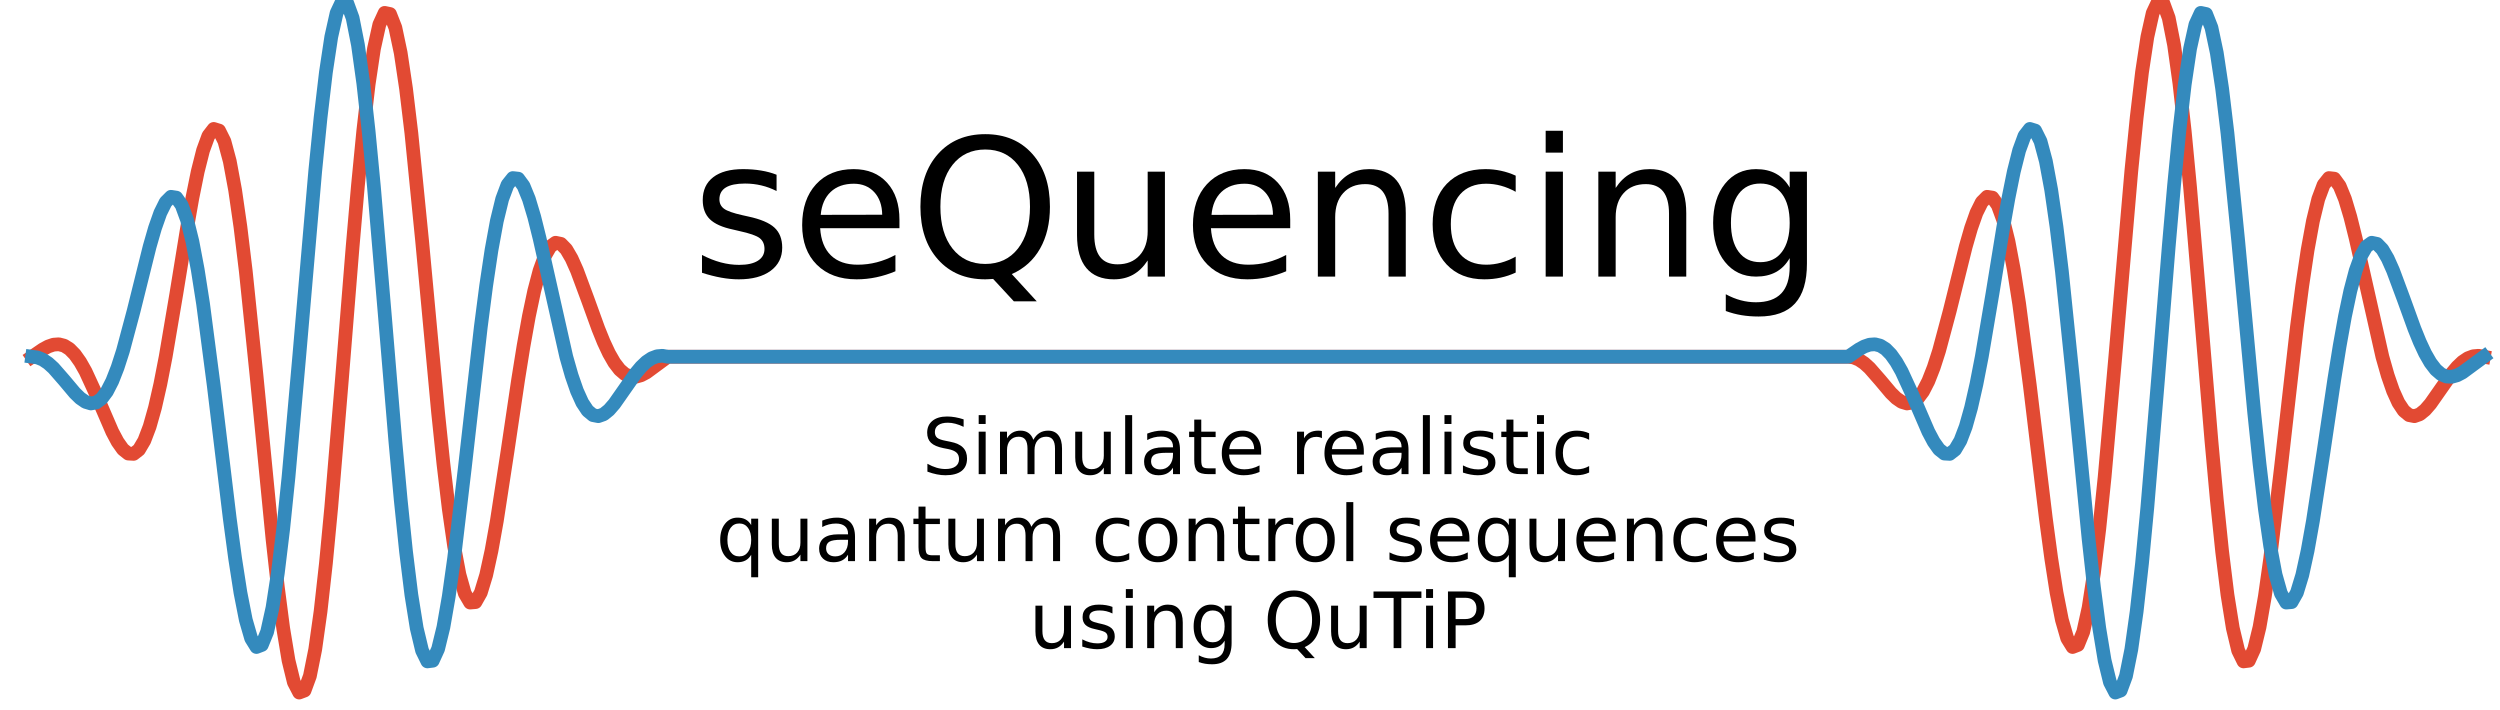 <?xml version="1.0" encoding="utf-8" standalone="no"?>
<!DOCTYPE svg PUBLIC "-//W3C//DTD SVG 1.1//EN"
  "http://www.w3.org/Graphics/SVG/1.1/DTD/svg11.dtd">
<!-- Created with matplotlib (https://matplotlib.org/) -->
<svg height="155.42pt" version="1.1" viewBox="0 0 547.1 155.42" width="547.1pt" xmlns="http://www.w3.org/2000/svg" xmlns:xlink="http://www.w3.org/1999/xlink">
 <defs>
  <style type="text/css">
*{stroke-linecap:butt;stroke-linejoin:round;}
  </style>
 </defs>
 <g id="figure_1">
  <g id="patch_1">
   <path d="M 0 155.42 
L 547.1 155.42 
L 547.1 0 
L 0 0 
z
" style="fill:none;"/>
  </g>
  <g id="axes_1">
   <g id="patch_2">
    <path d="M -3.7 159.12 
L 554.3 159.12 
L 554.3 -7.2 
L -3.7 -7.2 
z
" style="fill:none;"/>
   </g>
   <g id="matplotlib.axis_1"/>
   <g id="matplotlib.axis_2"/>
   <g id="line2d_1">
    <path clip-path="url(#p61a6c6fe0d)" d="M 7.031 78.067 
L 9.369 76.463 
L 10.538 75.828 
L 11.706 75.427 
L 12.875 75.342 
L 14.044 75.642 
L 15.213 76.376 
L 16.382 77.568 
L 17.551 79.214 
L 18.72 81.277 
L 21.058 86.356 
L 24.565 94.48 
L 25.734 96.678 
L 26.903 98.328 
L 28.071 99.26 
L 29.24 99.327 
L 30.409 98.411 
L 31.578 96.433 
L 32.747 93.361 
L 33.916 89.215 
L 35.085 84.072 
L 36.254 78.067 
L 38.592 64.281 
L 40.93 49.923 
L 42.099 43.318 
L 43.268 37.541 
L 44.437 32.911 
L 45.605 29.72 
L 46.774 28.212 
L 47.943 28.574 
L 49.112 30.916 
L 50.281 35.269 
L 51.45 41.575 
L 52.619 49.684 
L 53.788 59.358 
L 56.126 82.064 
L 59.633 117.964 
L 60.802 128.477 
L 61.97 137.471 
L 63.139 144.531 
L 64.308 149.312 
L 65.477 151.56 
L 66.646 151.119 
L 67.815 147.944 
L 68.984 142.108 
L 70.153 133.795 
L 71.322 123.297 
L 72.491 111.003 
L 74.829 82.956 
L 77.167 53.975 
L 78.335 40.557 
L 79.504 28.566 
L 80.673 18.465 
L 81.842 10.636 
L 83.011 5.361 
L 84.18 2.817 
L 85.349 3.061 
L 86.518 6.035 
L 87.687 11.569 
L 88.856 19.389 
L 90.025 29.133 
L 92.363 52.61 
L 95.869 90.269 
L 97.038 101.498 
L 98.207 111.353 
L 99.376 119.512 
L 100.545 125.732 
L 101.714 129.868 
L 102.883 131.867 
L 104.052 131.768 
L 105.221 129.697 
L 106.39 125.859 
L 107.559 120.518 
L 108.728 113.989 
L 111.065 98.759 
L 113.403 82.99 
L 114.572 75.716 
L 115.741 69.206 
L 116.91 63.663 
L 118.079 59.231 
L 119.248 55.993 
L 120.417 53.968 
L 121.586 53.122 
L 122.755 53.366 
L 123.924 54.571 
L 125.093 56.574 
L 126.262 59.192 
L 128.599 65.487 
L 130.937 71.945 
L 132.106 74.833 
L 133.275 77.334 
L 134.444 79.369 
L 135.613 80.894 
L 136.782 81.898 
L 137.951 82.402 
L 139.12 82.456 
L 140.289 82.13 
L 141.458 81.512 
L 143.795 79.789 
L 146.133 78.067 
L 404.467 78.067 
L 405.636 78.225 
L 406.805 78.702 
L 407.973 79.488 
L 409.142 80.546 
L 411.48 83.221 
L 413.818 86.002 
L 414.987 87.141 
L 416.156 87.946 
L 417.325 88.296 
L 418.494 88.087 
L 419.663 87.233 
L 420.832 85.677 
L 422.001 83.4 
L 423.17 80.418 
L 424.338 76.793 
L 426.676 68.063 
L 430.183 53.968 
L 431.352 49.912 
L 432.521 46.59 
L 433.69 44.237 
L 434.859 43.065 
L 436.028 43.247 
L 437.197 44.903 
L 438.366 48.097 
L 439.535 52.821 
L 440.703 58.997 
L 441.872 66.473 
L 444.21 84.365 
L 447.717 113.473 
L 448.886 122.179 
L 450.055 129.697 
L 451.224 135.647 
L 452.393 139.699 
L 453.562 141.59 
L 454.731 141.141 
L 455.9 138.265 
L 457.068 132.98 
L 458.237 125.405 
L 459.406 115.766 
L 460.575 104.382 
L 462.913 78.067 
L 466.42 37.426 
L 467.589 25.735 
L 468.758 15.814 
L 469.927 8.076 
L 471.096 2.849 
L 472.265 0.36 
L 473.433 0.719 
L 474.602 3.92 
L 475.771 9.837 
L 476.94 18.231 
L 478.109 28.76 
L 479.278 40.996 
L 481.616 68.561 
L 483.954 96.562 
L 485.123 109.359 
L 486.292 120.699 
L 487.461 130.176 
L 488.63 137.471 
L 489.798 142.364 
L 490.967 144.741 
L 492.136 144.597 
L 493.305 142.033 
L 494.474 137.246 
L 495.643 130.518 
L 496.812 122.201 
L 499.15 102.443 
L 502.657 71.545 
L 503.826 62.539 
L 504.995 54.729 
L 506.163 48.35 
L 507.332 43.557 
L 508.501 40.428 
L 509.67 38.966 
L 510.839 39.098 
L 512.008 40.691 
L 513.177 43.554 
L 514.346 47.457 
L 515.515 52.142 
L 521.36 78.067 
L 522.529 82.167 
L 523.697 85.54 
L 524.866 88.119 
L 526.035 89.881 
L 527.204 90.847 
L 528.373 91.077 
L 529.542 90.663 
L 530.711 89.717 
L 531.88 88.372 
L 534.218 85.034 
L 536.556 81.698 
L 537.725 80.301 
L 538.894 79.186 
L 540.062 78.4 
L 541.231 77.959 
L 542.4 77.858 
L 543.569 78.067 
L 543.569 78.067 
" style="fill:none;stroke:#e24a33;stroke-linecap:square;stroke-width:3;"/>
   </g>
   <g id="line2d_2">
    <path clip-path="url(#p61a6c6fe0d)" d="M 7.031 78.067 
L 8.2 78.225 
L 9.369 78.702 
L 10.538 79.488 
L 11.706 80.546 
L 14.044 83.221 
L 16.382 86.002 
L 17.551 87.141 
L 18.72 87.946 
L 19.889 88.296 
L 21.058 88.087 
L 22.227 87.233 
L 23.396 85.677 
L 24.565 83.4 
L 25.734 80.418 
L 26.903 76.793 
L 29.24 68.063 
L 32.747 53.968 
L 33.916 49.912 
L 35.085 46.59 
L 36.254 44.237 
L 37.423 43.065 
L 38.592 43.247 
L 39.761 44.903 
L 40.93 48.097 
L 42.099 52.821 
L 43.268 58.997 
L 44.437 66.473 
L 46.774 84.365 
L 50.281 113.473 
L 51.45 122.179 
L 52.619 129.697 
L 53.788 135.647 
L 54.957 139.699 
L 56.126 141.59 
L 57.295 141.141 
L 58.464 138.265 
L 59.633 132.98 
L 60.802 125.405 
L 61.97 115.766 
L 63.139 104.382 
L 65.477 78.067 
L 68.984 37.426 
L 70.153 25.735 
L 71.322 15.814 
L 72.491 8.076 
L 73.66 2.849 
L 74.829 0.36 
L 75.998 0.719 
L 77.167 3.92 
L 78.335 9.837 
L 79.504 18.231 
L 80.673 28.76 
L 81.842 40.996 
L 84.18 68.561 
L 86.518 96.562 
L 87.687 109.359 
L 88.856 120.699 
L 90.025 130.176 
L 91.194 137.471 
L 92.363 142.364 
L 93.532 144.741 
L 94.7 144.597 
L 95.869 142.033 
L 97.038 137.246 
L 98.207 130.518 
L 99.376 122.201 
L 101.714 102.443 
L 105.221 71.545 
L 106.39 62.539 
L 107.559 54.729 
L 108.728 48.35 
L 109.897 43.557 
L 111.065 40.428 
L 112.234 38.966 
L 113.403 39.098 
L 114.572 40.691 
L 115.741 43.554 
L 116.91 47.457 
L 118.079 52.142 
L 123.924 78.067 
L 125.093 82.167 
L 126.262 85.54 
L 127.43 88.119 
L 128.599 89.881 
L 129.768 90.847 
L 130.937 91.077 
L 132.106 90.663 
L 133.275 89.717 
L 134.444 88.372 
L 136.782 85.034 
L 139.12 81.698 
L 140.289 80.301 
L 141.458 79.186 
L 142.627 78.4 
L 143.795 77.959 
L 144.964 77.858 
L 146.133 78.067 
L 404.467 78.067 
L 406.805 76.463 
L 407.973 75.828 
L 409.142 75.427 
L 410.311 75.342 
L 411.48 75.642 
L 412.649 76.376 
L 413.818 77.568 
L 414.987 79.214 
L 416.156 81.277 
L 418.494 86.356 
L 422.001 94.48 
L 423.17 96.678 
L 424.338 98.328 
L 425.507 99.26 
L 426.676 99.327 
L 427.845 98.411 
L 429.014 96.433 
L 430.183 93.361 
L 431.352 89.215 
L 432.521 84.072 
L 433.69 78.067 
L 436.028 64.281 
L 438.366 49.923 
L 439.535 43.318 
L 440.703 37.541 
L 441.872 32.911 
L 443.041 29.72 
L 444.21 28.212 
L 445.379 28.574 
L 446.548 30.916 
L 447.717 35.269 
L 448.886 41.575 
L 450.055 49.684 
L 451.224 59.358 
L 453.562 82.064 
L 457.068 117.964 
L 458.237 128.477 
L 459.406 137.471 
L 460.575 144.531 
L 461.744 149.312 
L 462.913 151.56 
L 464.082 151.119 
L 465.251 147.944 
L 466.42 142.108 
L 467.589 133.795 
L 468.758 123.297 
L 469.927 111.003 
L 472.265 82.956 
L 474.602 53.975 
L 475.771 40.557 
L 476.94 28.566 
L 478.109 18.465 
L 479.278 10.636 
L 480.447 5.361 
L 481.616 2.817 
L 482.785 3.061 
L 483.954 6.035 
L 485.123 11.569 
L 486.292 19.389 
L 487.461 29.133 
L 489.798 52.61 
L 493.305 90.269 
L 494.474 101.498 
L 495.643 111.353 
L 496.812 119.512 
L 497.981 125.732 
L 499.15 129.868 
L 500.319 131.867 
L 501.488 131.768 
L 502.657 129.697 
L 503.826 125.859 
L 504.995 120.518 
L 506.163 113.989 
L 508.501 98.759 
L 510.839 82.99 
L 512.008 75.716 
L 513.177 69.206 
L 514.346 63.663 
L 515.515 59.231 
L 516.684 55.993 
L 517.853 53.968 
L 519.022 53.122 
L 520.191 53.366 
L 521.36 54.571 
L 522.529 56.574 
L 523.697 59.192 
L 526.035 65.487 
L 528.373 71.945 
L 529.542 74.833 
L 530.711 77.334 
L 531.88 79.369 
L 533.049 80.894 
L 534.218 81.898 
L 535.387 82.402 
L 536.556 82.456 
L 537.725 82.13 
L 538.894 81.512 
L 541.231 79.789 
L 543.569 78.067 
L 543.569 78.067 
" style="fill:none;stroke:#348abd;stroke-linecap:square;stroke-width:3;"/>
   </g>
   <g id="patch_3">
    <path style="fill:none;stroke:#ffffff;stroke-linecap:square;stroke-linejoin:miter;"/>
   </g>
   <g id="patch_4">
    <path style="fill:none;stroke:#ffffff;stroke-linecap:square;stroke-linejoin:miter;"/>
   </g>
   <g id="patch_5">
    <path style="fill:none;stroke:#ffffff;stroke-linecap:square;stroke-linejoin:miter;"/>
   </g>
   <g id="patch_6">
    <path style="fill:none;stroke:#ffffff;stroke-linecap:square;stroke-linejoin:miter;"/>
   </g>
   <g id="text_1">
    <!-- seQuencing -->
    <defs>
     <path d="M 44.281 53.078 
L 44.281 44.578 
Q 40.484 46.531 36.375 47.5 
Q 32.281 48.484 27.875 48.484 
Q 21.188 48.484 17.844 46.438 
Q 14.5 44.391 14.5 40.281 
Q 14.5 37.156 16.891 35.375 
Q 19.281 33.594 26.516 31.984 
L 29.594 31.297 
Q 39.156 29.25 43.188 25.516 
Q 47.219 21.781 47.219 15.094 
Q 47.219 7.469 41.188 3.016 
Q 35.156 -1.422 24.609 -1.422 
Q 20.219 -1.422 15.453 -0.562 
Q 10.688 0.297 5.422 2 
L 5.422 11.281 
Q 10.406 8.688 15.234 7.391 
Q 20.062 6.109 24.812 6.109 
Q 31.156 6.109 34.562 8.281 
Q 37.984 10.453 37.984 14.406 
Q 37.984 18.062 35.516 20.016 
Q 33.062 21.969 24.703 23.781 
L 21.578 24.516 
Q 13.234 26.266 9.516 29.906 
Q 5.812 33.547 5.812 39.891 
Q 5.812 47.609 11.281 51.797 
Q 16.75 56 26.812 56 
Q 31.781 56 36.172 55.266 
Q 40.578 54.547 44.281 53.078 
z
" id="DejaVuSans-115"/>
     <path d="M 56.203 29.594 
L 56.203 25.203 
L 14.891 25.203 
Q 15.484 15.922 20.484 11.062 
Q 25.484 6.203 34.422 6.203 
Q 39.594 6.203 44.453 7.469 
Q 49.312 8.734 54.109 11.281 
L 54.109 2.781 
Q 49.266 0.734 44.188 -0.344 
Q 39.109 -1.422 33.891 -1.422 
Q 20.797 -1.422 13.156 6.188 
Q 5.516 13.812 5.516 26.812 
Q 5.516 40.234 12.766 48.109 
Q 20.016 56 32.328 56 
Q 43.359 56 49.781 48.891 
Q 56.203 41.797 56.203 29.594 
z
M 47.219 32.234 
Q 47.125 39.594 43.094 43.984 
Q 39.062 48.391 32.422 48.391 
Q 24.906 48.391 20.391 44.141 
Q 15.875 39.891 15.188 32.172 
z
" id="DejaVuSans-101"/>
     <path d="M 39.406 66.219 
Q 28.656 66.219 22.328 58.203 
Q 16.016 50.203 16.016 36.375 
Q 16.016 22.609 22.328 14.594 
Q 28.656 6.594 39.406 6.594 
Q 50.141 6.594 56.422 14.594 
Q 62.703 22.609 62.703 36.375 
Q 62.703 50.203 56.422 58.203 
Q 50.141 66.219 39.406 66.219 
z
M 53.219 1.312 
L 66.219 -12.891 
L 54.297 -12.891 
L 43.5 -1.219 
Q 41.891 -1.312 41.031 -1.359 
Q 40.188 -1.422 39.406 -1.422 
Q 24.031 -1.422 14.812 8.859 
Q 5.609 19.141 5.609 36.375 
Q 5.609 53.656 14.812 63.938 
Q 24.031 74.219 39.406 74.219 
Q 54.734 74.219 63.906 63.938 
Q 73.094 53.656 73.094 36.375 
Q 73.094 23.688 67.984 14.641 
Q 62.891 5.609 53.219 1.312 
z
" id="DejaVuSans-81"/>
     <path d="M 8.5 21.578 
L 8.5 54.688 
L 17.484 54.688 
L 17.484 21.922 
Q 17.484 14.156 20.5 10.266 
Q 23.531 6.391 29.594 6.391 
Q 36.859 6.391 41.078 11.031 
Q 45.312 15.672 45.312 23.688 
L 45.312 54.688 
L 54.297 54.688 
L 54.297 0 
L 45.312 0 
L 45.312 8.406 
Q 42.047 3.422 37.719 1 
Q 33.406 -1.422 27.688 -1.422 
Q 18.266 -1.422 13.375 4.438 
Q 8.5 10.297 8.5 21.578 
z
M 31.109 56 
z
" id="DejaVuSans-117"/>
     <path d="M 54.891 33.016 
L 54.891 0 
L 45.906 0 
L 45.906 32.719 
Q 45.906 40.484 42.875 44.328 
Q 39.844 48.188 33.797 48.188 
Q 26.516 48.188 22.312 43.547 
Q 18.109 38.922 18.109 30.906 
L 18.109 0 
L 9.078 0 
L 9.078 54.688 
L 18.109 54.688 
L 18.109 46.188 
Q 21.344 51.125 25.703 53.562 
Q 30.078 56 35.797 56 
Q 45.219 56 50.047 50.172 
Q 54.891 44.344 54.891 33.016 
z
" id="DejaVuSans-110"/>
     <path d="M 48.781 52.594 
L 48.781 44.188 
Q 44.969 46.297 41.141 47.344 
Q 37.312 48.391 33.406 48.391 
Q 24.656 48.391 19.812 42.844 
Q 14.984 37.312 14.984 27.297 
Q 14.984 17.281 19.812 11.734 
Q 24.656 6.203 33.406 6.203 
Q 37.312 6.203 41.141 7.25 
Q 44.969 8.297 48.781 10.406 
L 48.781 2.094 
Q 45.016 0.344 40.984 -0.531 
Q 36.969 -1.422 32.422 -1.422 
Q 20.062 -1.422 12.781 6.344 
Q 5.516 14.109 5.516 27.297 
Q 5.516 40.672 12.859 48.328 
Q 20.219 56 33.016 56 
Q 37.156 56 41.109 55.141 
Q 45.062 54.297 48.781 52.594 
z
" id="DejaVuSans-99"/>
     <path d="M 9.422 54.688 
L 18.406 54.688 
L 18.406 0 
L 9.422 0 
z
M 9.422 75.984 
L 18.406 75.984 
L 18.406 64.594 
L 9.422 64.594 
z
" id="DejaVuSans-105"/>
     <path d="M 45.406 27.984 
Q 45.406 37.75 41.375 43.109 
Q 37.359 48.484 30.078 48.484 
Q 22.859 48.484 18.828 43.109 
Q 14.797 37.75 14.797 27.984 
Q 14.797 18.266 18.828 12.891 
Q 22.859 7.516 30.078 7.516 
Q 37.359 7.516 41.375 12.891 
Q 45.406 18.266 45.406 27.984 
z
M 54.391 6.781 
Q 54.391 -7.172 48.188 -13.984 
Q 42 -20.797 29.203 -20.797 
Q 24.469 -20.797 20.266 -20.094 
Q 16.062 -19.391 12.109 -17.922 
L 12.109 -9.188 
Q 16.062 -11.328 19.922 -12.344 
Q 23.781 -13.375 27.781 -13.375 
Q 36.625 -13.375 41.016 -8.766 
Q 45.406 -4.156 45.406 5.172 
L 45.406 9.625 
Q 42.625 4.781 38.281 2.391 
Q 33.938 0 27.875 0 
Q 17.828 0 11.672 7.656 
Q 5.516 15.328 5.516 27.984 
Q 5.516 40.672 11.672 48.328 
Q 17.828 56 27.875 56 
Q 33.938 56 38.281 53.609 
Q 42.625 51.219 45.406 46.391 
L 45.406 54.688 
L 54.391 54.688 
z
" id="DejaVuSans-103"/>
    </defs>
    <g transform="translate(151.347 60.531)scale(0.42 -0.42)">
     <use xlink:href="#DejaVuSans-115"/>
     <use x="52.1" xlink:href="#DejaVuSans-101"/>
     <use x="113.623" xlink:href="#DejaVuSans-81"/>
     <use x="192.334" xlink:href="#DejaVuSans-117"/>
     <use x="255.713" xlink:href="#DejaVuSans-101"/>
     <use x="317.236" xlink:href="#DejaVuSans-110"/>
     <use x="380.615" xlink:href="#DejaVuSans-99"/>
     <use x="435.596" xlink:href="#DejaVuSans-105"/>
     <use x="463.379" xlink:href="#DejaVuSans-110"/>
     <use x="526.758" xlink:href="#DejaVuSans-103"/>
    </g>
   </g>
   <g id="text_2">
    <!-- Simulate realistic -->
    <defs>
     <path d="M 53.516 70.516 
L 53.516 60.891 
Q 47.906 63.578 42.922 64.891 
Q 37.938 66.219 33.297 66.219 
Q 25.25 66.219 20.875 63.094 
Q 16.5 59.969 16.5 54.203 
Q 16.5 49.359 19.406 46.891 
Q 22.312 44.438 30.422 42.922 
L 36.375 41.703 
Q 47.406 39.594 52.656 34.297 
Q 57.906 29 57.906 20.125 
Q 57.906 9.516 50.797 4.047 
Q 43.703 -1.422 29.984 -1.422 
Q 24.812 -1.422 18.969 -0.25 
Q 13.141 0.922 6.891 3.219 
L 6.891 13.375 
Q 12.891 10.016 18.656 8.297 
Q 24.422 6.594 29.984 6.594 
Q 38.422 6.594 43.016 9.906 
Q 47.609 13.234 47.609 19.391 
Q 47.609 24.75 44.312 27.781 
Q 41.016 30.812 33.5 32.328 
L 27.484 33.5 
Q 16.453 35.688 11.516 40.375 
Q 6.594 45.062 6.594 53.422 
Q 6.594 63.094 13.406 68.656 
Q 20.219 74.219 32.172 74.219 
Q 37.312 74.219 42.625 73.281 
Q 47.953 72.359 53.516 70.516 
z
" id="DejaVuSans-83"/>
     <path d="M 52 44.188 
Q 55.375 50.25 60.062 53.125 
Q 64.75 56 71.094 56 
Q 79.641 56 84.281 50.016 
Q 88.922 44.047 88.922 33.016 
L 88.922 0 
L 79.891 0 
L 79.891 32.719 
Q 79.891 40.578 77.094 44.375 
Q 74.312 48.188 68.609 48.188 
Q 61.625 48.188 57.562 43.547 
Q 53.516 38.922 53.516 30.906 
L 53.516 0 
L 44.484 0 
L 44.484 32.719 
Q 44.484 40.625 41.703 44.406 
Q 38.922 48.188 33.109 48.188 
Q 26.219 48.188 22.156 43.531 
Q 18.109 38.875 18.109 30.906 
L 18.109 0 
L 9.078 0 
L 9.078 54.688 
L 18.109 54.688 
L 18.109 46.188 
Q 21.188 51.219 25.484 53.609 
Q 29.781 56 35.688 56 
Q 41.656 56 45.828 52.969 
Q 50 49.953 52 44.188 
z
" id="DejaVuSans-109"/>
     <path d="M 9.422 75.984 
L 18.406 75.984 
L 18.406 0 
L 9.422 0 
z
" id="DejaVuSans-108"/>
     <path d="M 34.281 27.484 
Q 23.391 27.484 19.188 25 
Q 14.984 22.516 14.984 16.5 
Q 14.984 11.719 18.141 8.906 
Q 21.297 6.109 26.703 6.109 
Q 34.188 6.109 38.703 11.406 
Q 43.219 16.703 43.219 25.484 
L 43.219 27.484 
z
M 52.203 31.203 
L 52.203 0 
L 43.219 0 
L 43.219 8.297 
Q 40.141 3.328 35.547 0.953 
Q 30.953 -1.422 24.312 -1.422 
Q 15.922 -1.422 10.953 3.297 
Q 6 8.016 6 15.922 
Q 6 25.141 12.172 29.828 
Q 18.359 34.516 30.609 34.516 
L 43.219 34.516 
L 43.219 35.406 
Q 43.219 41.609 39.141 45 
Q 35.062 48.391 27.688 48.391 
Q 23 48.391 18.547 47.266 
Q 14.109 46.141 10.016 43.891 
L 10.016 52.203 
Q 14.938 54.109 19.578 55.047 
Q 24.219 56 28.609 56 
Q 40.484 56 46.344 49.844 
Q 52.203 43.703 52.203 31.203 
z
" id="DejaVuSans-97"/>
     <path d="M 18.312 70.219 
L 18.312 54.688 
L 36.812 54.688 
L 36.812 47.703 
L 18.312 47.703 
L 18.312 18.016 
Q 18.312 11.328 20.141 9.422 
Q 21.969 7.516 27.594 7.516 
L 36.812 7.516 
L 36.812 0 
L 27.594 0 
Q 17.188 0 13.234 3.875 
Q 9.281 7.766 9.281 18.016 
L 9.281 47.703 
L 2.688 47.703 
L 2.688 54.688 
L 9.281 54.688 
L 9.281 70.219 
z
" id="DejaVuSans-116"/>
     <path id="DejaVuSans-32"/>
     <path d="M 41.109 46.297 
Q 39.594 47.172 37.812 47.578 
Q 36.031 48 33.891 48 
Q 26.266 48 22.188 43.047 
Q 18.109 38.094 18.109 28.812 
L 18.109 0 
L 9.078 0 
L 9.078 54.688 
L 18.109 54.688 
L 18.109 46.188 
Q 20.953 51.172 25.484 53.578 
Q 30.031 56 36.531 56 
Q 37.453 56 38.578 55.875 
Q 39.703 55.766 41.062 55.516 
z
" id="DejaVuSans-114"/>
    </defs>
    <g transform="translate(201.782 103.763)scale(0.17 -0.17)">
     <use xlink:href="#DejaVuSans-83"/>
     <use x="63.477" xlink:href="#DejaVuSans-105"/>
     <use x="91.26" xlink:href="#DejaVuSans-109"/>
     <use x="188.672" xlink:href="#DejaVuSans-117"/>
     <use x="252.051" xlink:href="#DejaVuSans-108"/>
     <use x="279.834" xlink:href="#DejaVuSans-97"/>
     <use x="341.113" xlink:href="#DejaVuSans-116"/>
     <use x="380.322" xlink:href="#DejaVuSans-101"/>
     <use x="441.846" xlink:href="#DejaVuSans-32"/>
     <use x="473.633" xlink:href="#DejaVuSans-114"/>
     <use x="512.496" xlink:href="#DejaVuSans-101"/>
     <use x="574.02" xlink:href="#DejaVuSans-97"/>
     <use x="635.299" xlink:href="#DejaVuSans-108"/>
     <use x="663.082" xlink:href="#DejaVuSans-105"/>
     <use x="690.865" xlink:href="#DejaVuSans-115"/>
     <use x="742.965" xlink:href="#DejaVuSans-116"/>
     <use x="782.174" xlink:href="#DejaVuSans-105"/>
     <use x="809.957" xlink:href="#DejaVuSans-99"/>
    </g>
    <!-- quantum control sequences -->
    <defs>
     <path d="M 14.797 27.297 
Q 14.797 17.391 18.875 11.75 
Q 22.953 6.109 30.078 6.109 
Q 37.203 6.109 41.297 11.75 
Q 45.406 17.391 45.406 27.297 
Q 45.406 37.203 41.297 42.844 
Q 37.203 48.484 30.078 48.484 
Q 22.953 48.484 18.875 42.844 
Q 14.797 37.203 14.797 27.297 
z
M 45.406 8.203 
Q 42.578 3.328 38.25 0.953 
Q 33.938 -1.422 27.875 -1.422 
Q 17.969 -1.422 11.734 6.484 
Q 5.516 14.406 5.516 27.297 
Q 5.516 40.188 11.734 48.094 
Q 17.969 56 27.875 56 
Q 33.938 56 38.25 53.625 
Q 42.578 51.266 45.406 46.391 
L 45.406 54.688 
L 54.391 54.688 
L 54.391 -20.797 
L 45.406 -20.797 
z
" id="DejaVuSans-113"/>
     <path d="M 30.609 48.391 
Q 23.391 48.391 19.188 42.75 
Q 14.984 37.109 14.984 27.297 
Q 14.984 17.484 19.156 11.844 
Q 23.344 6.203 30.609 6.203 
Q 37.797 6.203 41.984 11.859 
Q 46.188 17.531 46.188 27.297 
Q 46.188 37.016 41.984 42.703 
Q 37.797 48.391 30.609 48.391 
z
M 30.609 56 
Q 42.328 56 49.016 48.375 
Q 55.719 40.766 55.719 27.297 
Q 55.719 13.875 49.016 6.219 
Q 42.328 -1.422 30.609 -1.422 
Q 18.844 -1.422 12.172 6.219 
Q 5.516 13.875 5.516 27.297 
Q 5.516 40.766 12.172 48.375 
Q 18.844 56 30.609 56 
z
" id="DejaVuSans-111"/>
    </defs>
    <g transform="translate(156.671 122.799)scale(0.17 -0.17)">
     <use xlink:href="#DejaVuSans-113"/>
     <use x="63.477" xlink:href="#DejaVuSans-117"/>
     <use x="126.855" xlink:href="#DejaVuSans-97"/>
     <use x="188.135" xlink:href="#DejaVuSans-110"/>
     <use x="251.514" xlink:href="#DejaVuSans-116"/>
     <use x="290.723" xlink:href="#DejaVuSans-117"/>
     <use x="354.102" xlink:href="#DejaVuSans-109"/>
     <use x="451.514" xlink:href="#DejaVuSans-32"/>
     <use x="483.301" xlink:href="#DejaVuSans-99"/>
     <use x="538.281" xlink:href="#DejaVuSans-111"/>
     <use x="599.463" xlink:href="#DejaVuSans-110"/>
     <use x="662.842" xlink:href="#DejaVuSans-116"/>
     <use x="702.051" xlink:href="#DejaVuSans-114"/>
     <use x="740.914" xlink:href="#DejaVuSans-111"/>
     <use x="802.096" xlink:href="#DejaVuSans-108"/>
     <use x="829.879" xlink:href="#DejaVuSans-32"/>
     <use x="861.666" xlink:href="#DejaVuSans-115"/>
     <use x="913.766" xlink:href="#DejaVuSans-101"/>
     <use x="975.289" xlink:href="#DejaVuSans-113"/>
     <use x="1038.766" xlink:href="#DejaVuSans-117"/>
     <use x="1102.145" xlink:href="#DejaVuSans-101"/>
     <use x="1163.668" xlink:href="#DejaVuSans-110"/>
     <use x="1227.047" xlink:href="#DejaVuSans-99"/>
     <use x="1282.027" xlink:href="#DejaVuSans-101"/>
     <use x="1343.551" xlink:href="#DejaVuSans-115"/>
    </g>
    <!-- using QuTiP -->
    <defs>
     <path d="M -0.297 72.906 
L 61.375 72.906 
L 61.375 64.594 
L 35.5 64.594 
L 35.5 0 
L 25.594 0 
L 25.594 64.594 
L -0.297 64.594 
z
" id="DejaVuSans-84"/>
     <path d="M 19.672 64.797 
L 19.672 37.406 
L 32.078 37.406 
Q 38.969 37.406 42.719 40.969 
Q 46.484 44.531 46.484 51.125 
Q 46.484 57.672 42.719 61.234 
Q 38.969 64.797 32.078 64.797 
z
M 9.812 72.906 
L 32.078 72.906 
Q 44.344 72.906 50.609 67.359 
Q 56.891 61.812 56.891 51.125 
Q 56.891 40.328 50.609 34.812 
Q 44.344 29.297 32.078 29.297 
L 19.672 29.297 
L 19.672 0 
L 9.812 0 
z
" id="DejaVuSans-80"/>
    </defs>
    <g transform="translate(225.149 141.835)scale(0.17 -0.17)">
     <use xlink:href="#DejaVuSans-117"/>
     <use x="63.379" xlink:href="#DejaVuSans-115"/>
     <use x="115.479" xlink:href="#DejaVuSans-105"/>
     <use x="143.262" xlink:href="#DejaVuSans-110"/>
     <use x="206.641" xlink:href="#DejaVuSans-103"/>
     <use x="270.117" xlink:href="#DejaVuSans-32"/>
     <use x="301.904" xlink:href="#DejaVuSans-81"/>
     <use x="380.615" xlink:href="#DejaVuSans-117"/>
     <use x="443.994" xlink:href="#DejaVuSans-84"/>
     <use x="501.953" xlink:href="#DejaVuSans-105"/>
     <use x="529.736" xlink:href="#DejaVuSans-80"/>
    </g>
   </g>
  </g>
 </g>
 <defs>
  <clipPath id="p61a6c6fe0d">
   <rect height="166.32" width="558" x="-3.7" y="-7.2"/>
  </clipPath>
 </defs>
</svg>
